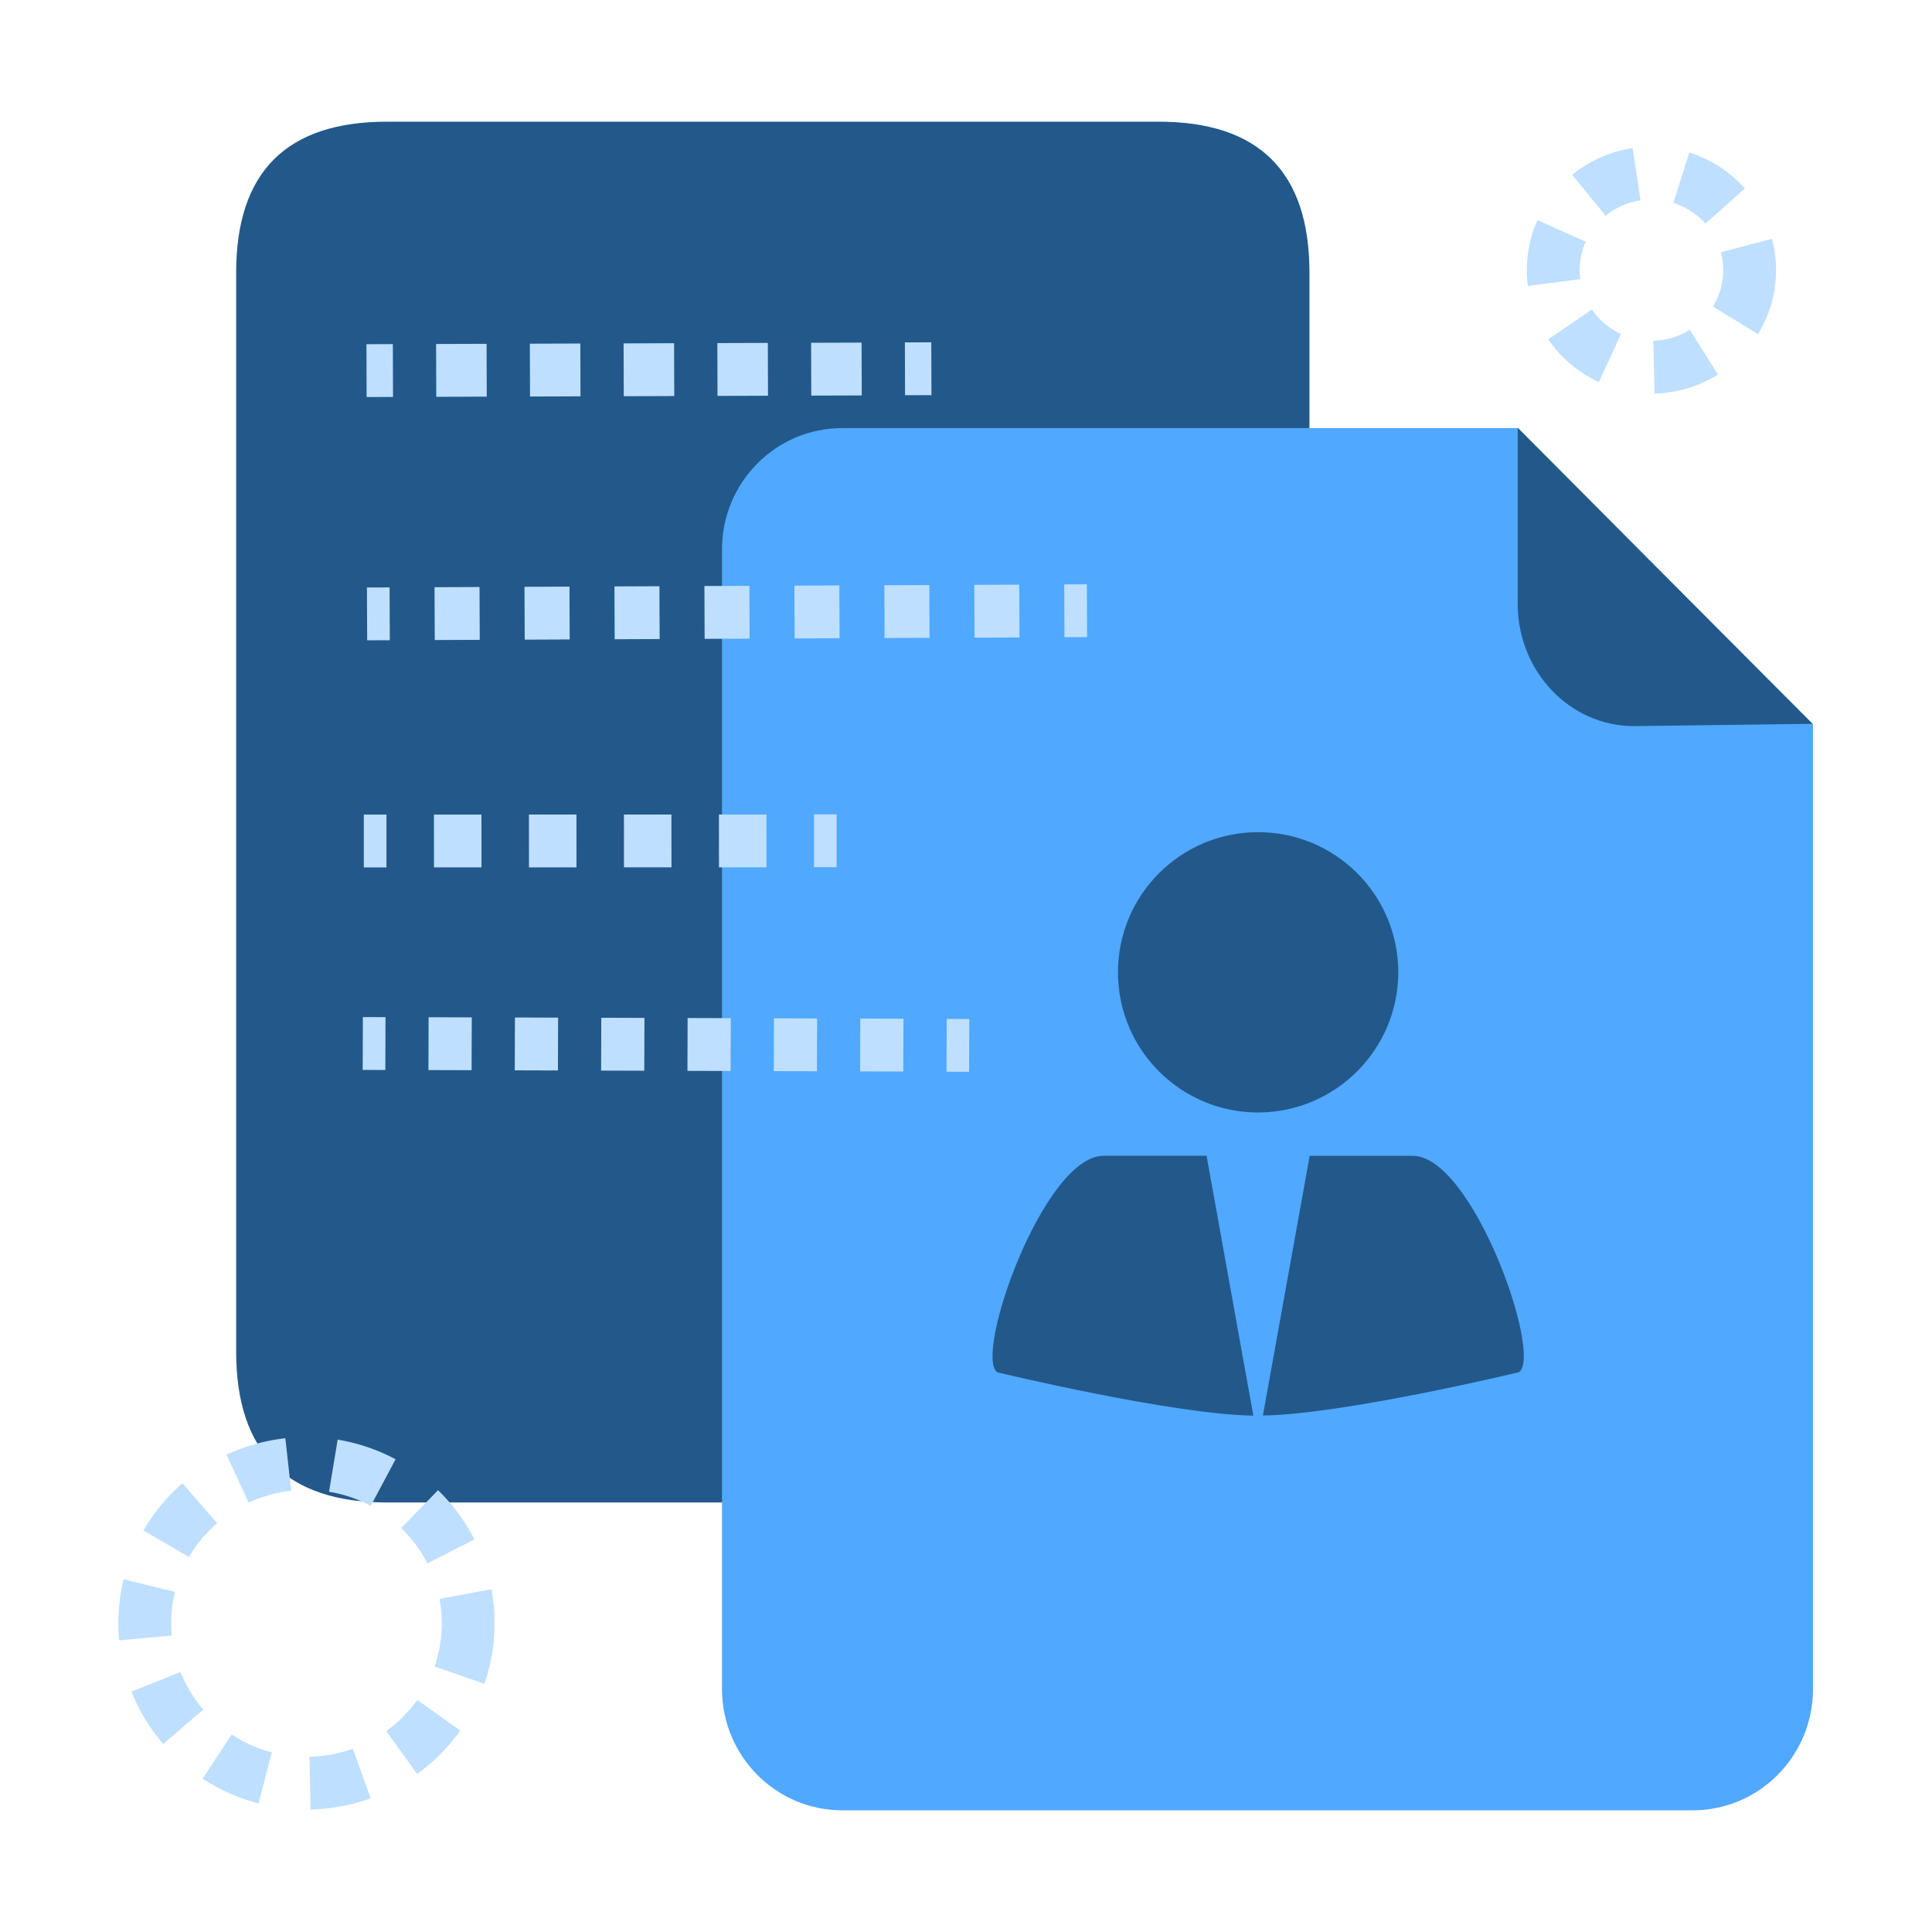 <?xml version="1.0" standalone="no"?><!DOCTYPE svg PUBLIC "-//W3C//DTD SVG 1.1//EN" "http://www.w3.org/Graphics/SVG/1.1/DTD/svg11.dtd"><svg t="1692996984817" class="icon" viewBox="0 0 1024 1024" version="1.1" xmlns="http://www.w3.org/2000/svg" p-id="21936" xmlns:xlink="http://www.w3.org/1999/xlink" width="200" height="200"><path d="M125.17 64.49m80 0l408.87 0q80 0 80 80l0 571.86q0 80-80 80l-408.87 0q-80 0-80-80l0-571.86q0-80 80-80Z" fill="#22598A" p-id="21937"></path><path d="M804.24 226.9H446.37c-35.18 0-63.7 28.8-63.7 64.33v603.94c0 35.53 28.52 64.33 63.7 64.33h450.86c35.18 0 63.7-28.8 63.7-64.33v-511.4" fill="#50A8FF" p-id="21938"></path><path d="M804.41 226.68v93.31c0 35.82 27.59 64.86 61.63 64.86l94.57-1.21" fill="#22598A" p-id="21939"></path><path d="M194.487 311.378l12-0.052 0.122 28-12 0.052zM230.43 339.23l-0.12-28 23.84-0.1 0.12 28-23.84 0.1z m47.68-0.21l-0.12-28 23.84-0.1 0.12 28-23.84 0.1z m47.68-0.21l-0.12-28 23.84-0.1 0.12 28-23.84 0.1z m47.68-0.21l-0.12-28 23.84-0.1 0.12 28-23.84 0.1z m47.68-0.21l-0.12-28 23.84-0.1 0.12 28-23.84 0.1z m47.68-0.21l-0.12-28 23.84-0.1 0.12 28-23.84 0.1z m47.68-0.21l-0.12-28 23.84-0.1 0.12 28-23.84 0.1zM564.066 309.746l12-0.053 0.122 28-12 0.052zM192.83 431.75h12v28h-12zM230.02 459.74l-0.02-28h25.18l0.02 27.99h-25.18z m50.35-0.01l-0.02-28h25.18l0.02 27.99h-25.18z m50.35-0.01l-0.02-28h25.18l0.02 27.99h-25.18z m50.35-0.01l-0.02-28h25.18l0.02 27.99h-25.18zM431.43 431.62h12v28h-12zM192.236 567.08l0.088-28 12 0.037-0.088 28zM478.76 567.93l-22.88-0.07 0.09-28 22.88 0.07-0.09 28z m-45.76-0.14l-22.88-0.07 0.09-28 22.88 0.07-0.09 28z m-45.76-0.14l-22.88-0.07 0.09-28 22.88 0.07-0.09 28z m-45.76-0.14l-22.88-0.07 0.09-28 22.88 0.07-0.09 28z m-45.76-0.14l-22.88-0.07 0.09-28 22.88 0.07-0.09 28z m-45.76-0.14l-22.88-0.07 0.09-28 22.88 0.07-0.09 28zM501.668 568.034l0.088-28 12 0.038-0.088 28z" fill="#BEDFFF" p-id="21940"></path><path d="M194.214 182.435l14-0.047 0.093 28-14 0.047zM231.23 210.32l-0.09-28 26.76-0.09 0.09 28-26.76 0.09z m49.69-0.16l-0.09-28 26.76-0.09 0.09 28-26.76 0.09z m49.69-0.16l-0.09-28 26.76-0.09 0.09 28-26.76 0.09z m49.69-0.16l-0.09-28 26.76-0.09 0.09 28-26.76 0.09z m49.69-0.16l-0.09-28 26.76-0.09 0.09 28-26.76 0.09zM479.6 181.478l14-0.046 0.092 28-14 0.046z" fill="#BEDFFF" p-id="21941"></path><path d="M876.94 208.58l-0.67-27.99c6.9-0.17 13.61-2.17 19.41-5.8l14.85 23.74c-10.05 6.29-21.67 9.77-33.59 10.05z m-29.51-6.08c-10.83-5-20.1-12.83-26.82-22.65l23.11-15.81a38.058 38.058 0 0 0 15.45 13.04l-11.74 25.42z m84.35-25.41l-23.87-14.63c3.55-5.8 5.43-12.47 5.43-19.29 0-3.21-0.41-6.39-1.22-9.45l27.07-7.15a64.84 64.84 0 0 1 2.15 16.6c0 11.99-3.3 23.72-9.56 33.92zM809.8 151.53c-0.36-2.75-0.54-5.57-0.54-8.36 0-9.22 1.9-18.13 5.65-26.5l25.56 11.44c-2.13 4.75-3.2 9.82-3.2 15.07 0 1.6 0.1 3.21 0.31 4.78l-27.77 3.58z m94.12-33.01a38.064 38.064 0 0 0-16.98-11l8.44-26.7a66.06 66.06 0 0 1 29.45 19.08l-20.91 18.62z m-52.9-4.16L833.3 92.68a66.176 66.176 0 0 1 32.08-14.2l4.14 27.69a38.218 38.218 0 0 0-18.5 8.19zM164.63 959.07l-0.6-27.99c7.89-0.17 15.62-1.59 22.97-4.24l9.47 26.35c-10.2 3.67-20.92 5.65-31.84 5.88z m-27.58-3.21a99.628 99.628 0 0 1-29.64-13.15l15.36-23.41c6.56 4.3 13.73 7.49 21.32 9.46l-7.05 27.1z m84.03-15.64l-16.37-22.71a71.45 71.45 0 0 0 16.45-16.52l22.8 16.25a99.368 99.368 0 0 1-22.87 22.98zM86.51 924.35c-7.15-8.31-12.82-17.65-16.85-27.76l26.01-10.36c2.88 7.23 6.94 13.91 12.06 19.87L86.5 924.36z m170.25-31.9l-26.45-9.18a69.615 69.615 0 0 0 3.84-22.89c0-4.34-0.4-8.68-1.19-12.91l27.52-5.14a98.164 98.164 0 0 1 1.67 18.05c0 10.98-1.81 21.77-5.38 32.07zM63.15 869.44c-0.28-2.99-0.42-6.04-0.42-9.06 0-7.89 0.94-15.74 2.81-23.34l27.2 6.66c-1.33 5.42-2 11.04-2 16.68 0 2.17 0.1 4.35 0.3 6.49l-27.88 2.57z m163.38-40.8a70.703 70.703 0 0 0-13.85-18.7l19.48-20.11c7.86 7.62 14.36 16.39 19.31 26.08l-24.94 12.73z m-126.33-3.39L76 811.16a99.13 99.13 0 0 1 20.7-24.99l18.36 21.14a70.869 70.869 0 0 0-14.86 17.94z m96.29-27.1a71.629 71.629 0 0 0-22.09-7.49l4.57-27.62a99.563 99.563 0 0 1 30.7 10.41l-13.18 24.71z m-64.64-1.73l-11.82-25.38c9.86-4.59 20.36-7.53 31.21-8.74l3.09 27.83c-7.82 0.87-15.38 2.98-22.47 6.29z" fill="#BEDFFF" p-id="21942"></path><path d="M741.12 515.07c-0.16-41.03-33.54-74.16-74.57-74-41.03 0.16-74.16 33.54-74 74.57 0.16 40.92 33.37 74 74.28 74 41.1-0.08 74.36-33.46 74.29-74.57z m-156.17 97.52c-31.9 0-69.07 106.11-56.33 114.77 0 0 92.59 22.32 135.68 22.95l-24.79-137.73h-54.57z m163.78 0h-54.57l-24.79 137.66c43.09-0.63 135.68-22.95 135.68-22.95 12.82-8.59-24.36-114.7-56.33-114.7z" fill="#22598A" p-id="21943"></path></svg>